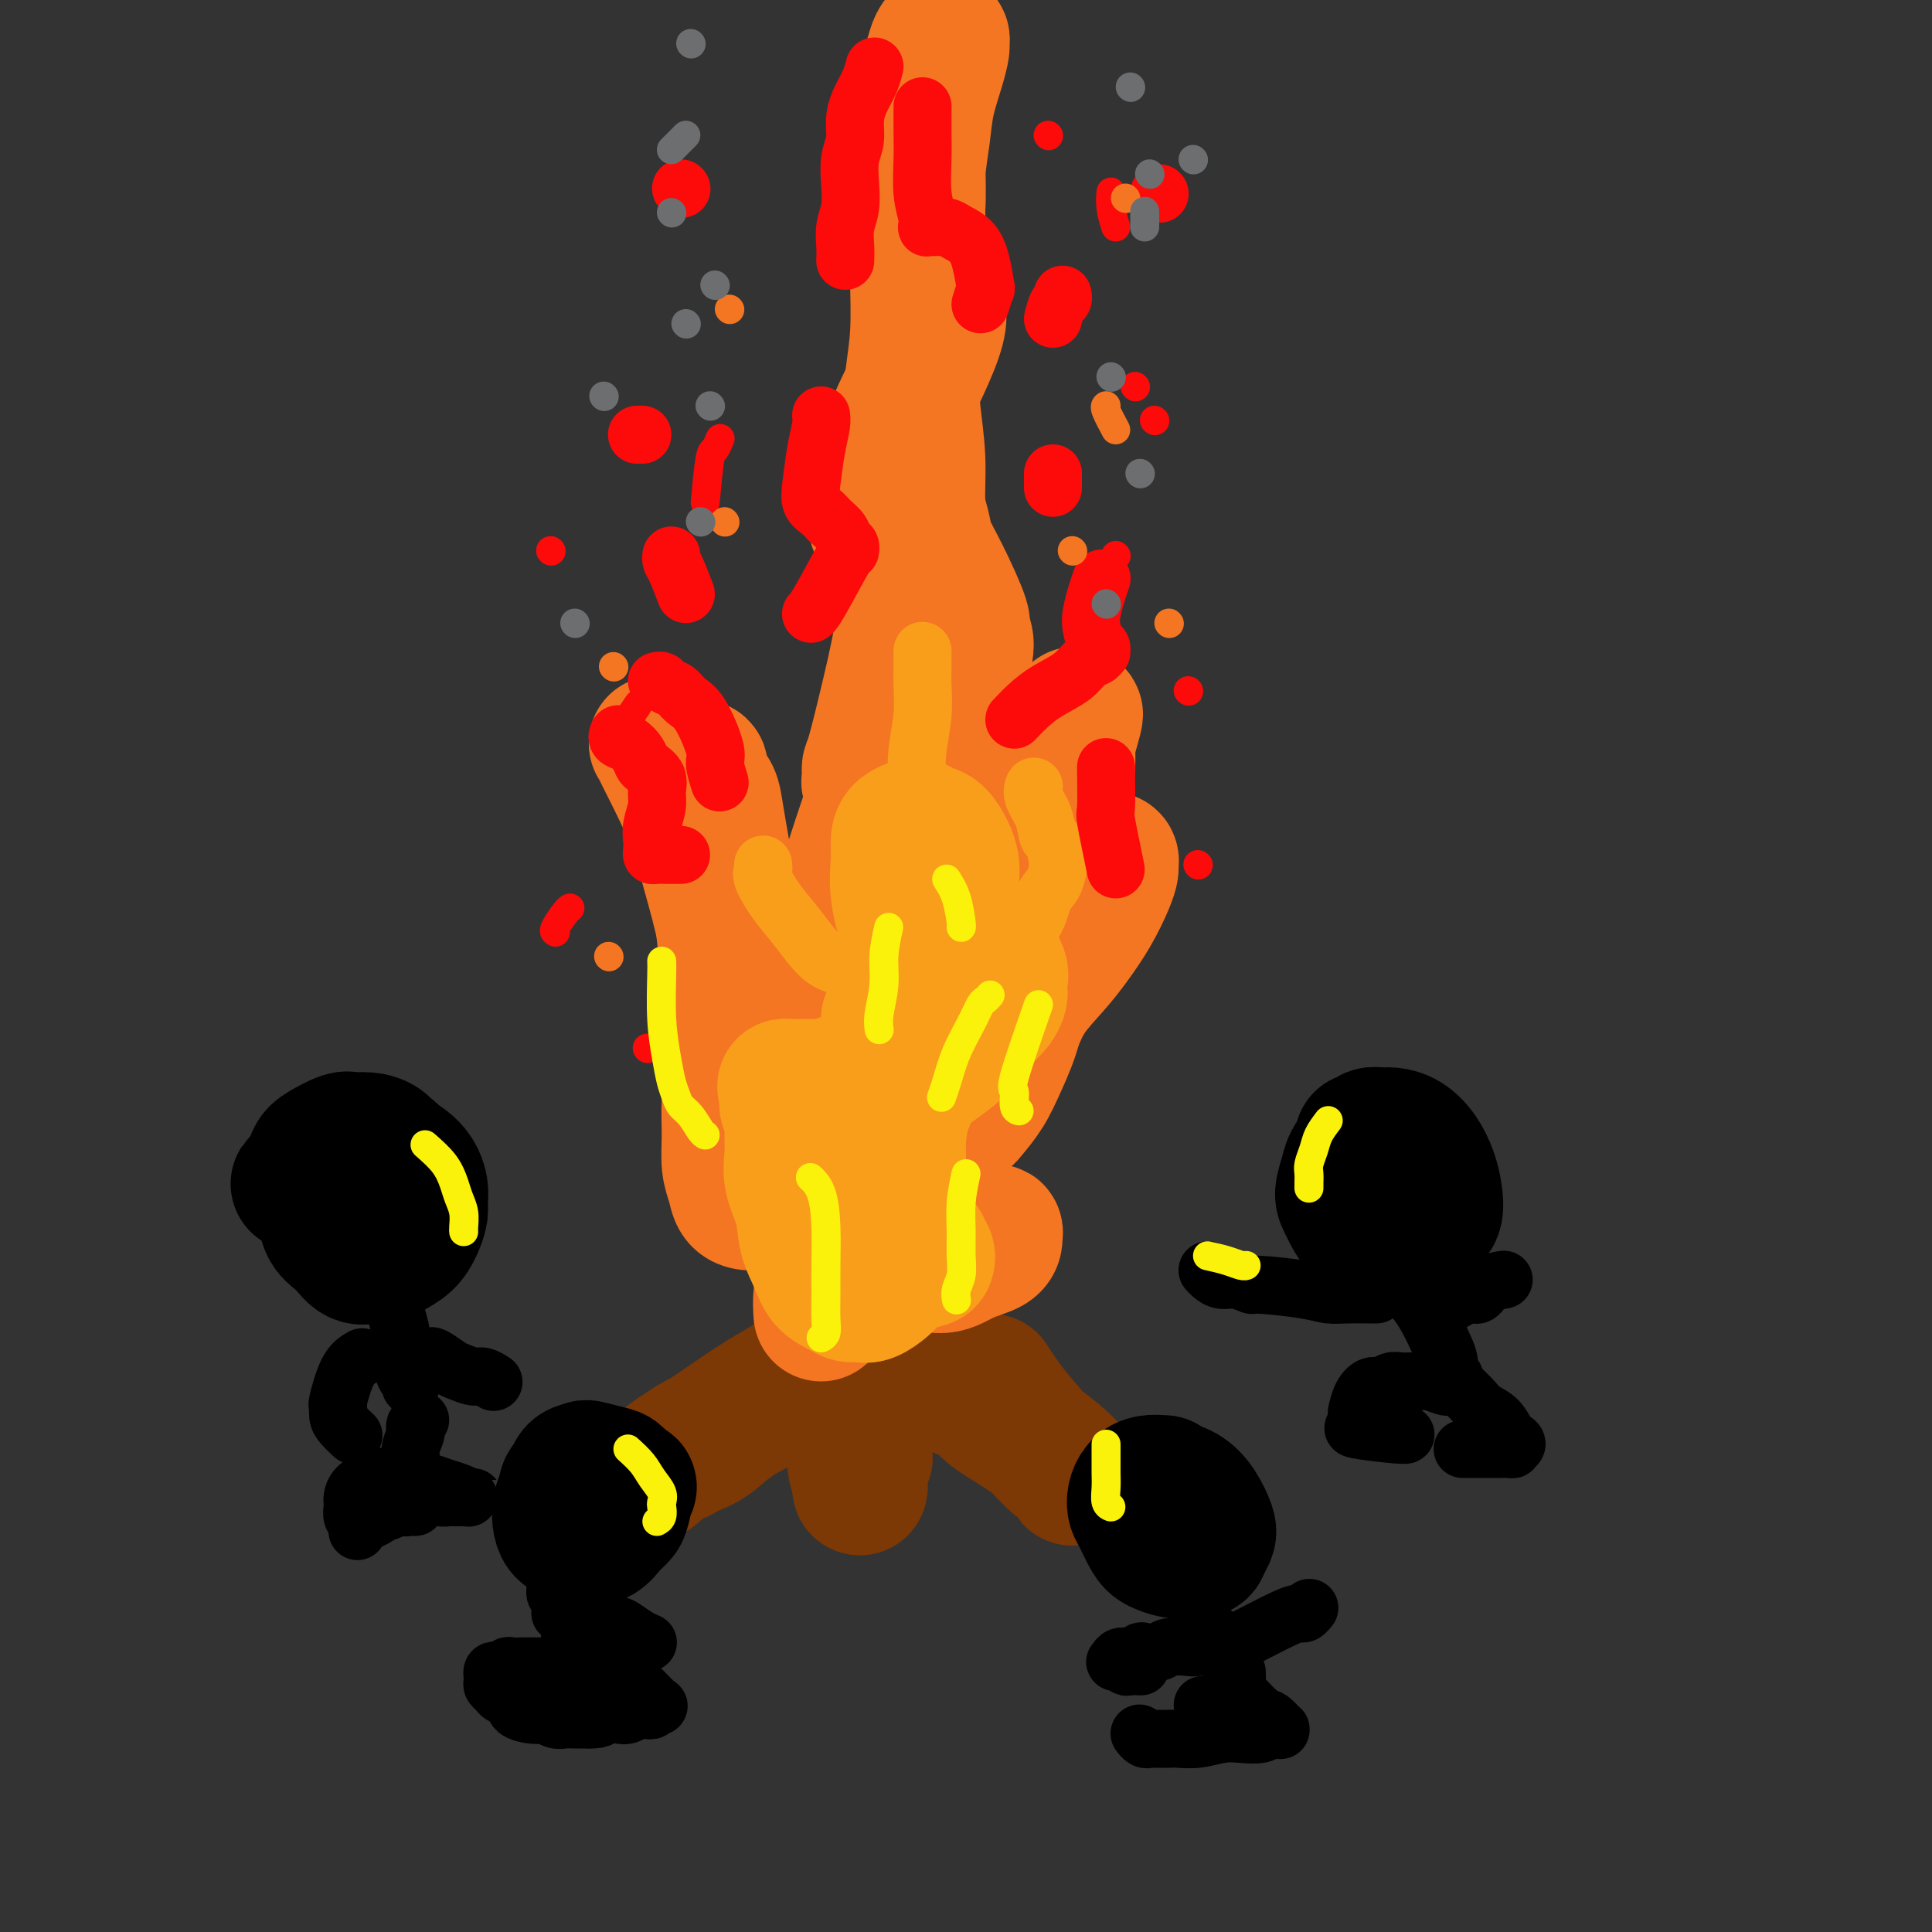 <svg viewBox='0 0 400 400' version='1.1' xmlns='http://www.w3.org/2000/svg' xmlns:xlink='http://www.w3.org/1999/xlink'><rect x="0" y="0" width="400" height="400" fill="#333333" stroke="none"/><g fill='none' stroke='rgb(124,56,5)' stroke-width='28' stroke-linecap='round' stroke-linejoin='round'><path d='M135,305c1.690,-1.445 3.379,-2.890 5,-4c1.621,-1.110 3.173,-1.883 5,-3c1.827,-1.117 3.929,-2.576 6,-4c2.071,-1.424 4.111,-2.814 6,-4c1.889,-1.186 3.626,-2.170 5,-3c1.374,-0.830 2.383,-1.507 3,-2c0.617,-0.493 0.840,-0.804 1,-1c0.160,-0.196 0.256,-0.278 0,0c-0.256,0.278 -0.862,0.914 -2,2c-1.138,1.086 -2.806,2.620 -5,4c-2.194,1.380 -4.914,2.606 -7,4c-2.086,1.394 -3.537,2.957 -5,4c-1.463,1.043 -2.936,1.566 -4,2c-1.064,0.434 -1.717,0.778 -2,1c-0.283,0.222 -0.195,0.322 0,0c0.195,-0.322 0.495,-1.066 2,-2c1.505,-0.934 4.213,-2.059 6,-3c1.787,-0.941 2.653,-1.697 3,-2c0.347,-0.303 0.173,-0.151 0,0'/><path d='M179,287c-0.002,0.489 -0.004,0.978 0,2c0.004,1.022 0.015,2.578 0,5c-0.015,2.422 -0.057,5.711 0,7c0.057,1.289 0.212,0.579 0,1c-0.212,0.421 -0.793,1.972 -1,3c-0.207,1.028 -0.041,1.532 0,2c0.041,0.468 -0.041,0.902 0,1c0.041,0.098 0.207,-0.138 0,-1c-0.207,-0.862 -0.788,-2.350 -1,-4c-0.212,-1.650 -0.057,-3.461 0,-5c0.057,-1.539 0.015,-2.805 0,-4c-0.015,-1.195 -0.004,-2.320 0,-3c0.004,-0.680 0.001,-0.914 0,-1c-0.001,-0.086 -0.000,-0.025 0,0c0.000,0.025 0.000,0.012 0,0'/><path d='M205,286c1.251,1.956 2.503,3.911 5,7c2.497,3.089 6.241,7.310 8,9c1.759,1.690 1.534,0.848 2,1c0.466,0.152 1.624,1.297 2,2c0.376,0.703 -0.031,0.965 0,1c0.031,0.035 0.501,-0.155 0,-1c-0.501,-0.845 -1.974,-2.345 -4,-4c-2.026,-1.655 -4.606,-3.465 -7,-5c-2.394,-1.535 -4.603,-2.793 -6,-4c-1.397,-1.207 -1.982,-2.362 -3,-3c-1.018,-0.638 -2.469,-0.759 -3,-1c-0.531,-0.241 -0.142,-0.601 0,-1c0.142,-0.399 0.038,-0.838 0,-1c-0.038,-0.162 -0.011,-0.046 0,0c0.011,0.046 0.005,0.023 0,0'/></g>
<g fill='none' stroke='rgb(244,118,35)' stroke-width='28' stroke-linecap='round' stroke-linejoin='round'><path d='M170,272c-0.088,-1.252 -0.177,-2.504 0,-4c0.177,-1.496 0.619,-3.237 1,-5c0.381,-1.763 0.701,-3.548 1,-5c0.299,-1.452 0.577,-2.572 1,-4c0.423,-1.428 0.992,-3.163 1,-4c0.008,-0.837 -0.543,-0.774 -1,-1c-0.457,-0.226 -0.818,-0.740 -2,-1c-1.182,-0.260 -3.185,-0.267 -5,0c-1.815,0.267 -3.442,0.809 -5,1c-1.558,0.191 -3.048,0.030 -4,0c-0.952,-0.030 -1.365,0.069 -2,0c-0.635,-0.069 -1.491,-0.308 -2,-1c-0.509,-0.692 -0.669,-1.839 -1,-3c-0.331,-1.161 -0.831,-2.336 -1,-4c-0.169,-1.664 -0.007,-3.817 0,-6c0.007,-2.183 -0.142,-4.394 0,-7c0.142,-2.606 0.575,-5.605 1,-8c0.425,-2.395 0.842,-4.186 1,-6c0.158,-1.814 0.058,-3.652 0,-5c-0.058,-1.348 -0.072,-2.205 0,-3c0.072,-0.795 0.231,-1.528 0,-2c-0.231,-0.472 -0.850,-0.682 -1,-1c-0.150,-0.318 0.170,-0.743 0,-1c-0.170,-0.257 -0.829,-0.347 -1,-1c-0.171,-0.653 0.146,-1.868 0,-3c-0.146,-1.132 -0.756,-2.181 -1,-4c-0.244,-1.819 -0.122,-4.410 0,-7'/><path d='M150,187c-0.418,-4.187 0.038,-5.156 0,-7c-0.038,-1.844 -0.569,-4.564 -1,-7c-0.431,-2.436 -0.760,-4.587 -1,-6c-0.240,-1.413 -0.389,-2.088 -1,-3c-0.611,-0.912 -1.683,-2.062 -2,-3c-0.317,-0.938 0.122,-1.663 0,-2c-0.122,-0.337 -0.804,-0.287 -2,-1c-1.196,-0.713 -2.907,-2.188 -4,-3c-1.093,-0.812 -1.567,-0.962 -2,-1c-0.433,-0.038 -0.825,0.037 -1,0c-0.175,-0.037 -0.133,-0.186 0,0c0.133,0.186 0.358,0.706 1,2c0.642,1.294 1.702,3.360 3,6c1.298,2.640 2.834,5.853 4,9c1.166,3.147 1.962,6.228 3,10c1.038,3.772 2.319,8.235 3,12c0.681,3.765 0.764,6.834 1,9c0.236,2.166 0.626,3.431 1,5c0.374,1.569 0.731,3.441 1,5c0.269,1.559 0.451,2.804 1,4c0.549,1.196 1.465,2.343 2,3c0.535,0.657 0.687,0.826 1,1c0.313,0.174 0.785,0.354 1,0c0.215,-0.354 0.171,-1.242 1,-3c0.829,-1.758 2.529,-4.387 4,-7c1.471,-2.613 2.712,-5.209 4,-8c1.288,-2.791 2.621,-5.775 4,-9c1.379,-3.225 2.803,-6.689 4,-10c1.197,-3.311 2.169,-6.468 3,-9c0.831,-2.532 1.523,-4.438 2,-6c0.477,-1.562 0.738,-2.781 1,-4'/><path d='M181,164c2.375,-6.275 1.312,-2.963 1,-2c-0.312,0.963 0.127,-0.423 0,-1c-0.127,-0.577 -0.819,-0.344 -1,0c-0.181,0.344 0.149,0.799 0,1c-0.149,0.201 -0.776,0.150 -1,0c-0.224,-0.150 -0.043,-0.397 0,-1c0.043,-0.603 -0.051,-1.561 0,-2c0.051,-0.439 0.249,-0.358 1,-3c0.751,-2.642 2.056,-8.008 3,-12c0.944,-3.992 1.528,-6.611 2,-9c0.472,-2.389 0.834,-4.550 1,-8c0.166,-3.450 0.137,-8.191 0,-10c-0.137,-1.809 -0.383,-0.685 -1,-1c-0.617,-0.315 -1.606,-2.067 -2,-3c-0.394,-0.933 -0.195,-1.047 0,-1c0.195,0.047 0.384,0.253 0,0c-0.384,-0.253 -1.343,-0.966 -2,-2c-0.657,-1.034 -1.014,-2.391 -1,-4c0.014,-1.609 0.399,-3.472 1,-6c0.601,-2.528 1.420,-5.723 2,-8c0.580,-2.277 0.923,-3.636 3,-8c2.077,-4.364 5.887,-11.733 7,-16c1.113,-4.267 -0.472,-5.433 -1,-7c-0.528,-1.567 -0.001,-3.536 0,-5c0.001,-1.464 -0.526,-2.423 -1,-3c-0.474,-0.577 -0.897,-0.771 -1,-1c-0.103,-0.229 0.113,-0.494 0,-1c-0.113,-0.506 -0.557,-1.253 -1,-2'/><path d='M190,49c-0.622,-3.850 -0.178,-3.975 0,-6c0.178,-2.025 0.089,-5.949 0,-9c-0.089,-3.051 -0.179,-5.230 0,-7c0.179,-1.770 0.626,-3.130 1,-5c0.374,-1.870 0.674,-4.249 1,-6c0.326,-1.751 0.676,-2.874 1,-4c0.324,-1.126 0.621,-2.254 1,-3c0.379,-0.746 0.841,-1.111 1,-1c0.159,0.111 0.015,0.697 0,1c-0.015,0.303 0.097,0.321 0,1c-0.097,0.679 -0.404,2.018 -1,4c-0.596,1.982 -1.480,4.607 -2,7c-0.520,2.393 -0.675,4.553 -1,7c-0.325,2.447 -0.818,5.179 -1,8c-0.182,2.821 -0.052,5.730 0,8c0.052,2.270 0.027,3.901 0,6c-0.027,2.099 -0.056,4.665 0,8c0.056,3.335 0.196,7.438 0,11c-0.196,3.562 -0.729,6.585 -1,9c-0.271,2.415 -0.281,4.224 0,7c0.281,2.776 0.853,6.519 1,10c0.147,3.481 -0.131,6.699 0,9c0.131,2.301 0.671,3.686 1,5c0.329,1.314 0.446,2.556 1,4c0.554,1.444 1.544,3.091 3,6c1.456,2.909 3.379,7.081 4,9c0.621,1.919 -0.060,1.587 0,2c0.060,0.413 0.862,1.573 1,3c0.138,1.427 -0.389,3.122 -1,6c-0.611,2.878 -1.305,6.939 -2,11'/><path d='M197,150c-0.398,3.946 0.109,5.312 0,8c-0.109,2.688 -0.832,6.699 -1,9c-0.168,2.301 0.219,2.890 1,4c0.781,1.110 1.954,2.739 3,4c1.046,1.261 1.963,2.154 3,3c1.037,0.846 2.194,1.647 3,2c0.806,0.353 1.260,0.259 2,1c0.740,0.741 1.764,2.316 2,3c0.236,0.684 -0.316,0.476 0,2c0.316,1.524 1.501,4.780 2,7c0.499,2.220 0.311,3.405 0,5c-0.311,1.595 -0.745,3.601 -1,6c-0.255,2.399 -0.330,5.193 -1,8c-0.670,2.807 -1.935,5.628 -3,8c-1.065,2.372 -1.932,4.296 -3,6c-1.068,1.704 -2.339,3.190 -3,4c-0.661,0.810 -0.711,0.945 -1,1c-0.289,0.055 -0.816,0.030 -1,0c-0.184,-0.030 -0.026,-0.065 0,0c0.026,0.065 -0.079,0.232 0,-1c0.079,-1.232 0.341,-3.861 1,-7c0.659,-3.139 1.713,-6.789 3,-10c1.287,-3.211 2.806,-5.985 4,-9c1.194,-3.015 2.064,-6.273 3,-10c0.936,-3.727 1.939,-7.924 3,-11c1.061,-3.076 2.179,-5.031 3,-7c0.821,-1.969 1.344,-3.950 2,-6c0.656,-2.050 1.446,-4.167 2,-6c0.554,-1.833 0.873,-3.381 1,-5c0.127,-1.619 0.064,-3.310 0,-5'/><path d='M221,154c3.240,-11.058 0.841,-4.204 0,-2c-0.841,2.204 -0.123,-0.243 0,-1c0.123,-0.757 -0.347,0.177 -1,1c-0.653,0.823 -1.487,1.536 -2,3c-0.513,1.464 -0.703,3.680 -1,6c-0.297,2.320 -0.701,4.744 -1,6c-0.299,1.256 -0.494,1.346 0,2c0.494,0.654 1.676,1.874 3,3c1.324,1.126 2.789,2.157 4,3c1.211,0.843 2.167,1.497 3,2c0.833,0.503 1.544,0.855 2,1c0.456,0.145 0.656,0.084 1,0c0.344,-0.084 0.830,-0.191 1,0c0.170,0.191 0.023,0.679 0,1c-0.023,0.321 0.078,0.475 0,1c-0.078,0.525 -0.335,1.423 -1,3c-0.665,1.577 -1.739,3.834 -3,6c-1.261,2.166 -2.710,4.240 -4,6c-1.290,1.760 -2.422,3.204 -4,5c-1.578,1.796 -3.603,3.942 -5,6c-1.397,2.058 -2.165,4.027 -3,6c-0.835,1.973 -1.737,3.950 -3,6c-1.263,2.050 -2.886,4.172 -4,6c-1.114,1.828 -1.719,3.362 -4,6c-2.281,2.638 -6.238,6.381 -8,9c-1.762,2.619 -1.328,4.114 -1,5c0.328,0.886 0.550,1.162 1,2c0.450,0.838 1.129,2.240 2,3c0.871,0.760 1.936,0.880 3,1'/><path d='M196,250c1.393,1.277 1.876,1.469 3,2c1.124,0.531 2.890,1.402 4,2c1.110,0.598 1.564,0.922 2,1c0.436,0.078 0.853,-0.090 1,0c0.147,0.090 0.025,0.437 0,1c-0.025,0.563 0.046,1.342 -1,2c-1.046,0.658 -3.209,1.195 -5,2c-1.791,0.805 -3.211,1.880 -5,2c-1.789,0.120 -3.948,-0.714 -5,-1c-1.052,-0.286 -0.998,-0.025 -3,-1c-2.002,-0.975 -6.060,-3.185 -8,-5c-1.940,-1.815 -1.762,-3.233 -2,-5c-0.238,-1.767 -0.894,-3.882 -1,-7c-0.106,-3.118 0.336,-7.239 1,-11c0.664,-3.761 1.549,-7.163 3,-11c1.451,-3.837 3.468,-8.110 5,-11c1.532,-2.890 2.581,-4.397 3,-5c0.419,-0.603 0.210,-0.301 0,0'/><path d='M187,184c0.423,0.470 0.845,0.940 1,9c0.155,8.060 0.042,23.708 0,30c-0.042,6.292 -0.012,3.226 0,2c0.012,-1.226 0.006,-0.613 0,0'/></g>
<g fill='none' stroke='rgb(249,158,27)' stroke-width='28' stroke-linecap='round' stroke-linejoin='round'><path d='M184,261c-1.063,0.750 -2.126,1.500 -3,0c-0.874,-1.500 -1.557,-5.249 -2,-7c-0.443,-1.751 -0.644,-1.505 -1,-3c-0.356,-1.495 -0.866,-4.731 -1,-7c-0.134,-2.269 0.109,-3.572 0,-5c-0.109,-1.428 -0.569,-2.982 -1,-4c-0.431,-1.018 -0.832,-1.499 -1,-2c-0.168,-0.501 -0.101,-1.020 0,-1c0.101,0.020 0.237,0.581 0,1c-0.237,0.419 -0.847,0.698 -1,1c-0.153,0.302 0.150,0.627 0,1c-0.150,0.373 -0.753,0.792 -1,1c-0.247,0.208 -0.137,0.203 0,0c0.137,-0.203 0.302,-0.605 1,-2c0.698,-1.395 1.928,-3.784 3,-6c1.072,-2.216 1.986,-4.257 3,-6c1.014,-1.743 2.129,-3.186 3,-5c0.871,-1.814 1.499,-3.999 2,-5c0.501,-1.001 0.877,-0.818 1,-1c0.123,-0.182 -0.006,-0.728 0,-1c0.006,-0.272 0.146,-0.269 0,0c-0.146,0.269 -0.578,0.803 -1,1c-0.422,0.197 -0.835,0.056 -1,0c-0.165,-0.056 -0.083,-0.028 0,0'/><path d='M184,211c1.691,-4.045 0.919,-2.159 1,-2c0.081,0.159 1.016,-1.410 2,-3c0.984,-1.590 2.015,-3.202 3,-5c0.985,-1.798 1.922,-3.783 3,-6c1.078,-2.217 2.297,-4.668 3,-7c0.703,-2.332 0.890,-4.547 1,-6c0.110,-1.453 0.142,-2.144 0,-3c-0.142,-0.856 -0.457,-1.876 -1,-3c-0.543,-1.124 -1.315,-2.351 -2,-3c-0.685,-0.649 -1.284,-0.719 -2,-1c-0.716,-0.281 -1.550,-0.773 -2,-1c-0.450,-0.227 -0.515,-0.189 -1,0c-0.485,0.189 -1.391,0.531 -2,1c-0.609,0.469 -0.921,1.067 -1,2c-0.079,0.933 0.073,2.201 0,4c-0.073,1.799 -0.373,4.129 0,7c0.373,2.871 1.418,6.283 2,8c0.582,1.717 0.699,1.738 1,4c0.301,2.262 0.784,6.765 1,10c0.216,3.235 0.163,5.201 0,8c-0.163,2.799 -0.438,6.429 -1,9c-0.562,2.571 -1.411,4.081 -2,6c-0.589,1.919 -0.916,4.246 -1,6c-0.084,1.754 0.076,2.936 0,5c-0.076,2.064 -0.388,5.011 0,7c0.388,1.989 1.477,3.019 2,4c0.523,0.981 0.480,1.912 1,3c0.520,1.088 1.601,2.331 2,3c0.399,0.669 0.114,0.762 0,1c-0.114,0.238 -0.057,0.619 0,1'/><path d='M191,260c1.023,1.805 1.082,0.317 1,0c-0.082,-0.317 -0.305,0.535 -1,1c-0.695,0.465 -1.863,0.541 -3,1c-1.137,0.459 -2.244,1.301 -3,2c-0.756,0.699 -1.160,1.257 -2,2c-0.840,0.743 -2.116,1.673 -3,2c-0.884,0.327 -1.377,0.052 -2,0c-0.623,-0.052 -1.375,0.119 -2,0c-0.625,-0.119 -1.122,-0.529 -2,-1c-0.878,-0.471 -2.138,-1.002 -3,-2c-0.862,-0.998 -1.327,-2.461 -2,-4c-0.673,-1.539 -1.554,-3.152 -2,-5c-0.446,-1.848 -0.458,-3.931 -1,-6c-0.542,-2.069 -1.613,-4.126 -2,-6c-0.387,-1.874 -0.090,-3.567 0,-5c0.090,-1.433 -0.029,-2.607 0,-4c0.029,-1.393 0.205,-3.004 0,-4c-0.205,-0.996 -0.792,-1.377 -1,-2c-0.208,-0.623 -0.037,-1.488 0,-2c0.037,-0.512 -0.060,-0.672 0,-1c0.060,-0.328 0.277,-0.824 0,-1c-0.277,-0.176 -1.048,-0.033 0,0c1.048,0.033 3.916,-0.044 6,0c2.084,0.044 3.384,0.208 4,0c0.616,-0.208 0.546,-0.788 1,-1c0.454,-0.212 1.431,-0.057 2,0c0.569,0.057 0.730,0.015 1,0c0.270,-0.015 0.649,-0.004 1,0c0.351,0.004 0.676,0.002 1,0'/><path d='M179,224c2.715,-0.525 1.503,-0.336 1,0c-0.503,0.336 -0.298,0.819 0,1c0.298,0.181 0.688,0.060 1,0c0.312,-0.060 0.547,-0.060 1,0c0.453,0.060 1.125,0.179 2,0c0.875,-0.179 1.953,-0.655 3,-1c1.047,-0.345 2.062,-0.557 3,-1c0.938,-0.443 1.798,-1.116 3,-2c1.202,-0.884 2.745,-1.980 4,-3c1.255,-1.020 2.221,-1.965 3,-3c0.779,-1.035 1.372,-2.161 2,-3c0.628,-0.839 1.293,-1.391 2,-2c0.707,-0.609 1.457,-1.276 2,-2c0.543,-0.724 0.879,-1.505 1,-2c0.121,-0.495 0.026,-0.703 0,-1c-0.026,-0.297 0.018,-0.682 0,-1c-0.018,-0.318 -0.096,-0.569 0,-1c0.096,-0.431 0.366,-1.043 0,-2c-0.366,-0.957 -1.368,-2.258 -2,-3c-0.632,-0.742 -0.895,-0.926 -1,-1c-0.105,-0.074 -0.053,-0.037 0,0'/></g>
<g fill='none' stroke='rgb(249,158,27)' stroke-width='12' stroke-linecap='round' stroke-linejoin='round'><path d='M193,187c-0.456,-0.046 -0.913,-0.092 0,-2c0.913,-1.908 3.194,-5.678 4,-8c0.806,-2.322 0.136,-3.196 0,-4c-0.136,-0.804 0.261,-1.539 0,-2c-0.261,-0.461 -1.179,-0.649 -2,-1c-0.821,-0.351 -1.544,-0.865 -2,-1c-0.456,-0.135 -0.645,0.108 -1,0c-0.355,-0.108 -0.876,-0.568 -1,-1c-0.124,-0.432 0.149,-0.835 0,-2c-0.149,-1.165 -0.719,-3.091 -1,-5c-0.281,-1.909 -0.271,-3.801 0,-6c0.271,-2.199 0.805,-4.705 1,-7c0.195,-2.295 0.052,-4.380 0,-6c-0.052,-1.620 -0.014,-2.774 0,-4c0.014,-1.226 0.004,-2.522 0,-3c-0.004,-0.478 -0.001,-0.136 0,0c0.001,0.136 0.001,0.068 0,0'/><path d='M208,197c2.362,-2.038 4.725,-4.077 6,-6c1.275,-1.923 1.463,-3.732 2,-5c0.537,-1.268 1.423,-1.997 2,-3c0.577,-1.003 0.847,-2.280 1,-3c0.153,-0.720 0.191,-0.882 0,-2c-0.191,-1.118 -0.612,-3.193 -1,-4c-0.388,-0.807 -0.745,-0.346 -1,-1c-0.255,-0.654 -0.409,-2.423 -1,-4c-0.591,-1.577 -1.621,-2.963 -2,-4c-0.379,-1.037 -0.108,-1.725 0,-2c0.108,-0.275 0.054,-0.138 0,0'/><path d='M176,201c-0.518,-0.347 -1.036,-0.695 -2,-1c-0.964,-0.305 -2.374,-0.568 -4,-2c-1.626,-1.432 -3.469,-4.034 -5,-6c-1.531,-1.966 -2.750,-3.298 -4,-5c-1.250,-1.702 -2.531,-3.776 -3,-5c-0.469,-1.224 -0.126,-1.599 0,-2c0.126,-0.401 0.036,-0.829 0,-1c-0.036,-0.171 -0.018,-0.086 0,0'/></g>
<g fill='none' stroke='rgb(253,10,10)' stroke-width='12' stroke-linecap='round' stroke-linejoin='round'><path d='M141,177c-0.326,0.000 -0.651,0.001 -1,0c-0.349,-0.001 -0.720,-0.003 -1,0c-0.280,0.003 -0.467,0.009 -1,0c-0.533,-0.009 -1.412,-0.035 -2,0c-0.588,0.035 -0.886,0.130 -1,0c-0.114,-0.130 -0.045,-0.485 0,-1c0.045,-0.515 0.066,-1.191 0,-2c-0.066,-0.809 -0.221,-1.751 0,-3c0.221,-1.249 0.816,-2.806 1,-4c0.184,-1.194 -0.044,-2.024 0,-3c0.044,-0.976 0.360,-2.096 0,-3c-0.360,-0.904 -1.396,-1.590 -2,-2c-0.604,-0.410 -0.775,-0.544 -1,-1c-0.225,-0.456 -0.505,-1.233 -1,-2c-0.495,-0.767 -1.205,-1.525 -2,-2c-0.795,-0.475 -1.676,-0.666 -2,-1c-0.324,-0.334 -0.093,-0.810 0,-1c0.093,-0.190 0.046,-0.095 0,0'/><path d='M149,162c-0.493,-1.543 -0.985,-3.086 -1,-4c-0.015,-0.914 0.448,-1.200 0,-3c-0.448,-1.800 -1.808,-5.113 -3,-7c-1.192,-1.887 -2.218,-2.348 -3,-3c-0.782,-0.652 -1.320,-1.495 -2,-2c-0.680,-0.505 -1.502,-0.671 -2,-1c-0.498,-0.329 -0.673,-0.819 -1,-1c-0.327,-0.181 -0.808,-0.052 -1,0c-0.192,0.052 -0.096,0.026 0,0'/><path d='M168,127c-0.082,0.073 -0.165,0.146 0,0c0.165,-0.146 0.577,-0.511 2,-3c1.423,-2.489 3.857,-7.104 5,-9c1.143,-1.896 0.994,-1.074 1,-1c0.006,0.074 0.168,-0.599 0,-1c-0.168,-0.401 -0.665,-0.529 -1,-1c-0.335,-0.471 -0.507,-1.284 -1,-2c-0.493,-0.716 -1.306,-1.334 -2,-2c-0.694,-0.666 -1.268,-1.379 -2,-2c-0.732,-0.621 -1.622,-1.151 -2,-2c-0.378,-0.849 -0.245,-2.018 0,-4c0.245,-1.982 0.602,-4.779 1,-7c0.398,-2.221 0.838,-3.867 1,-5c0.162,-1.133 0.046,-1.752 0,-2c-0.046,-0.248 -0.023,-0.124 0,0'/><path d='M175,54c0.030,-0.905 0.059,-1.809 0,-3c-0.059,-1.191 -0.208,-2.667 0,-4c0.208,-1.333 0.773,-2.523 1,-4c0.227,-1.477 0.115,-3.241 0,-5c-0.115,-1.759 -0.235,-3.513 0,-5c0.235,-1.487 0.823,-2.707 1,-4c0.177,-1.293 -0.058,-2.658 0,-4c0.058,-1.342 0.408,-2.661 1,-4c0.592,-1.339 1.427,-2.699 2,-4c0.573,-1.301 0.885,-2.543 1,-3c0.115,-0.457 0.033,-0.131 0,0c-0.033,0.131 -0.016,0.065 0,0'/><path d='M203,63c0.403,-1.278 0.806,-2.555 1,-3c0.194,-0.445 0.180,-0.056 0,-1c-0.180,-0.944 -0.524,-3.220 -1,-5c-0.476,-1.780 -1.083,-3.065 -2,-4c-0.917,-0.935 -2.144,-1.519 -3,-2c-0.856,-0.481 -1.340,-0.860 -2,-1c-0.660,-0.140 -1.496,-0.042 -2,0c-0.504,0.042 -0.675,0.026 -1,0c-0.325,-0.026 -0.805,-0.063 -1,0c-0.195,0.063 -0.105,0.226 0,0c0.105,-0.226 0.224,-0.841 0,-2c-0.224,-1.159 -0.792,-2.860 -1,-5c-0.208,-2.140 -0.056,-4.717 0,-7c0.056,-2.283 0.015,-4.272 0,-6c-0.015,-1.728 -0.004,-3.196 0,-4c0.004,-0.804 0.001,-0.944 0,-1c-0.001,-0.056 -0.001,-0.028 0,0'/><path d='M210,149c0.946,-0.996 1.892,-1.993 3,-3c1.108,-1.007 2.378,-2.025 4,-3c1.622,-0.975 3.597,-1.906 5,-3c1.403,-1.094 2.233,-2.349 3,-3c0.767,-0.651 1.471,-0.698 2,-1c0.529,-0.302 0.884,-0.861 1,-1c0.116,-0.139 -0.008,0.140 0,0c0.008,-0.140 0.149,-0.701 0,-1c-0.149,-0.299 -0.586,-0.336 -1,-1c-0.414,-0.664 -0.804,-1.954 -1,-3c-0.196,-1.046 -0.197,-1.847 0,-3c0.197,-1.153 0.591,-2.656 1,-4c0.409,-1.344 0.831,-2.527 1,-3c0.169,-0.473 0.084,-0.237 0,0'/><path d='M231,180c-0.845,-4.091 -1.691,-8.182 -2,-10c-0.309,-1.818 -0.083,-1.364 0,-3c0.083,-1.636 0.022,-5.364 0,-7c-0.022,-1.636 -0.006,-1.182 0,-1c0.006,0.182 0.003,0.091 0,0'/><path d='M142,123c-0.732,-1.917 -1.464,-3.833 -2,-5c-0.536,-1.167 -0.875,-1.583 -1,-2c-0.125,-0.417 -0.036,-0.833 0,-1c0.036,-0.167 0.018,-0.083 0,0'/><path d='M132,90c-0.111,0.000 -0.222,0.000 0,0c0.222,0.000 0.778,0.000 1,0c0.222,0.000 0.111,0.000 0,0'/><path d='M141,39c0.000,0.000 0.100,0.100 0.1,0.1'/><path d='M218,101c0.000,-0.733 0.000,-1.467 0,-2c0.000,-0.533 0.000,-0.867 0,-1c0.000,-0.133 0.000,-0.067 0,0'/><path d='M218,66c0.310,-1.185 0.619,-2.369 1,-3c0.381,-0.631 0.833,-0.708 1,-1c0.167,-0.292 0.048,-0.798 0,-1c-0.048,-0.202 -0.024,-0.101 0,0'/><path d='M240,40c0.000,0.000 0.100,0.100 0.1,0.1'/></g>
<g fill='none' stroke='rgb(253,10,10)' stroke-width='6' stroke-linecap='round' stroke-linejoin='round'><path d='M134,217c0.000,0.000 0.100,0.100 0.1,0.1'/><path d='M115,193c-0.196,-0.113 -0.393,-0.226 0,-1c0.393,-0.774 1.375,-2.208 2,-3c0.625,-0.792 0.893,-0.940 1,-1c0.107,-0.060 0.054,-0.030 0,0'/><path d='M130,149c0.844,-1.267 1.689,-2.533 2,-3c0.311,-0.467 0.089,-0.133 0,0c-0.089,0.133 -0.044,0.067 0,0'/><path d='M114,114c0.000,0.000 0.100,0.100 0.1,0.1'/><path d='M248,179c0.000,0.000 0.100,0.100 0.1,0.1'/><path d='M246,143c0.000,0.000 0.100,0.100 0.1,0.1'/><path d='M231,115c0.000,0.000 0.100,0.100 0.1,0.1'/><path d='M239,87c0.000,0.000 0.100,0.100 0.1,0.1'/><path d='M235,80c0.000,0.000 0.100,0.100 0.1,0.1'/><path d='M231,47c-0.422,-1.356 -0.844,-2.711 -1,-4c-0.156,-1.289 -0.044,-2.511 0,-3c0.044,-0.489 0.022,-0.244 0,0'/><path d='M217,28c0.000,0.000 0.100,0.100 0.1,0.1'/><path d='M146,104c0.340,-3.638 0.679,-7.276 1,-9c0.321,-1.724 0.622,-1.534 1,-2c0.378,-0.466 0.833,-1.587 1,-2c0.167,-0.413 0.048,-0.118 0,0c-0.048,0.118 -0.024,0.059 0,0'/></g>
<g fill='none' stroke='rgb(244,118,35)' stroke-width='6' stroke-linecap='round' stroke-linejoin='round'><path d='M126,198c0.000,0.000 0.100,0.100 0.1,0.1'/><path d='M127,138c0.000,0.000 0.100,0.100 0.1,0.1'/><path d='M150,108c0.000,0.000 0.100,0.100 0.1,0.1'/><path d='M151,64c0.000,0.000 0.100,0.100 0.1,0.1'/><path d='M222,114c0.000,0.000 0.100,0.100 0.1,0.1'/><path d='M231,89c-0.844,-1.578 -1.689,-3.156 -2,-4c-0.311,-0.844 -0.089,-0.956 0,-1c0.089,-0.044 0.044,-0.022 0,0'/><path d='M233,41c0.000,0.000 0.100,0.100 0.1,0.1'/><path d='M242,129c0.000,0.000 0.100,0.100 0.1,0.1'/></g>
<g fill='none' stroke='rgb(109,110,112)' stroke-width='6' stroke-linecap='round' stroke-linejoin='round'><path d='M145,108c0.000,0.000 0.100,0.100 0.1,0.1'/><path d='M147,84c0.000,0.000 0.100,0.100 0.1,0.1'/><path d='M125,82c0.000,0.000 0.100,0.100 0.1,0.1'/><path d='M148,59c0.000,0.000 0.100,0.100 0.1,0.1'/><path d='M139,31c0.733,-0.733 1.467,-1.467 2,-2c0.533,-0.533 0.867,-0.867 1,-1c0.133,-0.133 0.067,-0.067 0,0'/><path d='M143,9c0.000,0.000 0.100,0.100 0.1,0.1'/><path d='M230,78c0.000,0.000 0.100,0.100 0.1,0.1'/><path d='M237,47c0.000,-1.250 0.000,-2.500 0,-3c0.000,-0.500 0.000,-0.250 0,0'/><path d='M234,18c0.000,0.000 0.100,0.100 0.1,0.1'/><path d='M247,33c0.000,0.000 0.100,0.100 0.1,0.1'/><path d='M236,98c0.000,0.000 0.100,0.100 0.1,0.1'/><path d='M229,125c0.000,0.000 0.100,0.100 0.1,0.1'/><path d='M238,36c0.000,0.000 0.100,0.100 0.1,0.1'/><path d='M119,129c0.000,0.000 0.100,0.100 0.1,0.1'/><path d='M142,67c0.000,0.000 0.100,0.100 0.1,0.1'/><path d='M139,44c0.000,0.000 0.100,0.100 0.1,0.1'/></g>
<g fill='none' stroke='rgb(0,0,0)' stroke-width='28' stroke-linecap='round' stroke-linejoin='round'><path d='M83,241c-1.047,-1.271 -2.094,-2.542 -3,-3c-0.906,-0.458 -1.672,-0.104 -3,0c-1.328,0.104 -3.218,-0.042 -4,0c-0.782,0.042 -0.457,0.273 -1,1c-0.543,0.727 -1.954,1.951 -3,3c-1.046,1.049 -1.725,1.925 -2,3c-0.275,1.075 -0.145,2.351 0,4c0.145,1.649 0.304,3.672 1,5c0.696,1.328 1.929,1.961 3,3c1.071,1.039 1.981,2.483 3,3c1.019,0.517 2.146,0.105 3,0c0.854,-0.105 1.434,0.095 2,0c0.566,-0.095 1.118,-0.486 2,-1c0.882,-0.514 2.094,-1.151 3,-2c0.906,-0.849 1.507,-1.911 2,-3c0.493,-1.089 0.879,-2.207 1,-3c0.121,-0.793 -0.022,-1.263 0,-2c0.022,-0.737 0.207,-1.743 0,-3c-0.207,-1.257 -0.808,-2.767 -2,-4c-1.192,-1.233 -2.975,-2.188 -4,-3c-1.025,-0.812 -1.293,-1.479 -2,-2c-0.707,-0.521 -1.853,-0.895 -3,-1c-1.147,-0.105 -2.296,0.059 -3,0c-0.704,-0.059 -0.962,-0.342 -2,0c-1.038,0.342 -2.856,1.308 -4,2c-1.144,0.692 -1.616,1.109 -2,2c-0.384,0.891 -0.681,2.254 -1,3c-0.319,0.746 -0.659,0.873 -1,1'/><path d='M63,244c-1.778,1.467 -1.222,1.133 -1,1c0.222,-0.133 0.111,-0.067 0,0'/><path d='M287,236c0.092,-0.247 0.184,-0.494 -1,0c-1.184,0.494 -3.644,1.730 -5,3c-1.356,1.270 -1.609,2.575 -2,4c-0.391,1.425 -0.919,2.971 -1,4c-0.081,1.029 0.286,1.542 1,3c0.714,1.458 1.777,3.863 4,5c2.223,1.137 5.608,1.008 7,1c1.392,-0.008 0.790,0.105 1,0c0.210,-0.105 1.231,-0.428 2,-1c0.769,-0.572 1.287,-1.391 2,-2c0.713,-0.609 1.622,-1.007 2,-2c0.378,-0.993 0.225,-2.582 0,-4c-0.225,-1.418 -0.521,-2.667 -1,-4c-0.479,-1.333 -1.140,-2.750 -2,-4c-0.860,-1.250 -1.918,-2.331 -3,-3c-1.082,-0.669 -2.189,-0.925 -3,-1c-0.811,-0.075 -1.328,0.032 -2,0c-0.672,-0.032 -1.500,-0.205 -2,0c-0.500,0.205 -0.673,0.786 -1,1c-0.327,0.214 -0.808,0.061 -1,0c-0.192,-0.061 -0.096,-0.031 0,0'/><path d='M123,305c0.008,-0.185 0.016,-0.369 -1,0c-1.016,0.369 -3.055,1.293 -4,2c-0.945,0.707 -0.797,1.197 -1,2c-0.203,0.803 -0.759,1.917 -1,3c-0.241,1.083 -0.169,2.133 0,3c0.169,0.867 0.433,1.551 1,2c0.567,0.449 1.436,0.665 2,1c0.564,0.335 0.823,0.791 1,1c0.177,0.209 0.271,0.172 1,0c0.729,-0.172 2.094,-0.478 3,-1c0.906,-0.522 1.355,-1.259 2,-2c0.645,-0.741 1.487,-1.488 2,-2c0.513,-0.512 0.698,-0.791 1,-2c0.302,-1.209 0.721,-3.347 1,-4c0.279,-0.653 0.416,0.178 0,0c-0.416,-0.178 -1.387,-1.367 -2,-2c-0.613,-0.633 -0.868,-0.711 -2,-1c-1.132,-0.289 -3.141,-0.790 -4,-1c-0.859,-0.210 -0.570,-0.131 -1,0c-0.430,0.131 -1.580,0.314 -2,1c-0.420,0.686 -0.109,1.876 0,3c0.109,1.124 0.015,2.182 0,3c-0.015,0.818 0.048,1.396 0,2c-0.048,0.604 -0.209,1.234 0,2c0.209,0.766 0.787,1.668 1,2c0.213,0.332 0.061,0.095 0,0c-0.061,-0.095 -0.030,-0.047 0,0'/><path d='M241,307c-1.071,-0.067 -2.141,-0.133 -3,0c-0.859,0.133 -1.506,0.466 -2,1c-0.494,0.534 -0.835,1.270 -1,2c-0.165,0.730 -0.153,1.453 0,2c0.153,0.547 0.448,0.917 1,2c0.552,1.083 1.360,2.879 2,4c0.640,1.121 1.113,1.566 2,2c0.887,0.434 2.189,0.856 3,1c0.811,0.144 1.133,0.010 2,0c0.867,-0.010 2.280,0.104 3,0c0.720,-0.104 0.749,-0.427 1,-1c0.251,-0.573 0.726,-1.397 1,-2c0.274,-0.603 0.347,-0.984 0,-2c-0.347,-1.016 -1.115,-2.665 -2,-4c-0.885,-1.335 -1.887,-2.354 -3,-3c-1.113,-0.646 -2.337,-0.919 -3,-1c-0.663,-0.081 -0.765,0.030 -1,0c-0.235,-0.030 -0.602,-0.200 -1,0c-0.398,0.200 -0.828,0.772 -1,1c-0.172,0.228 -0.086,0.114 0,0'/></g>
<g fill='none' stroke='rgb(0,0,0)' stroke-width='12' stroke-linecap='round' stroke-linejoin='round'><path d='M120,327c-0.121,-0.128 -0.243,-0.255 0,1c0.243,1.255 0.850,3.894 1,5c0.150,1.106 -0.155,0.679 0,1c0.155,0.321 0.772,1.390 1,2c0.228,0.610 0.068,0.760 0,1c-0.068,0.240 -0.045,0.571 0,1c0.045,0.429 0.111,0.956 0,1c-0.111,0.044 -0.398,-0.393 -1,-1c-0.602,-0.607 -1.520,-1.382 -2,-2c-0.480,-0.618 -0.521,-1.080 -1,-2c-0.479,-0.920 -1.396,-2.298 -2,-3c-0.604,-0.702 -0.893,-0.727 -1,-1c-0.107,-0.273 -0.030,-0.792 0,-1c0.030,-0.208 0.015,-0.104 0,0'/><path d='M118,336c-0.008,0.022 -0.016,0.045 0,1c0.016,0.955 0.056,2.844 0,4c-0.056,1.156 -0.207,1.581 0,2c0.207,0.419 0.774,0.834 1,1c0.226,0.166 0.113,0.083 0,0'/><path d='M116,334c0.010,-0.210 0.021,-0.421 2,0c1.979,0.421 5.928,1.472 8,2c2.072,0.528 2.267,0.533 3,1c0.733,0.467 2.005,1.395 3,2c0.995,0.605 1.713,0.887 2,1c0.287,0.113 0.144,0.056 0,0'/><path d='M116,345c-0.275,0.000 -0.550,0.000 -1,0c-0.450,-0.000 -1.076,-0.001 -2,0c-0.924,0.001 -2.145,0.004 -3,0c-0.855,-0.004 -1.342,-0.015 -2,0c-0.658,0.015 -1.487,0.055 -2,0c-0.513,-0.055 -0.712,-0.207 -1,0c-0.288,0.207 -0.666,0.773 -1,1c-0.334,0.227 -0.625,0.116 -1,0c-0.375,-0.116 -0.833,-0.238 -1,0c-0.167,0.238 -0.041,0.837 0,1c0.041,0.163 -0.001,-0.111 0,0c0.001,0.111 0.046,0.606 0,1c-0.046,0.394 -0.183,0.686 0,1c0.183,0.314 0.685,0.648 1,1c0.315,0.352 0.441,0.722 1,1c0.559,0.278 1.549,0.466 2,1c0.451,0.534 0.361,1.415 1,2c0.639,0.585 2.006,0.875 3,1c0.994,0.125 1.617,0.086 2,0c0.383,-0.086 0.528,-0.219 1,0c0.472,0.219 1.271,0.791 2,1c0.729,0.209 1.389,0.056 2,0c0.611,-0.056 1.175,-0.016 2,0c0.825,0.016 1.913,0.008 3,0'/><path d='M122,356c2.843,0.087 2.449,-0.694 3,-1c0.551,-0.306 2.045,-0.135 3,0c0.955,0.135 1.369,0.233 2,0c0.631,-0.233 1.478,-0.799 2,-1c0.522,-0.201 0.717,-0.037 1,0c0.283,0.037 0.653,-0.054 1,0c0.347,0.054 0.670,0.252 1,0c0.330,-0.252 0.667,-0.955 1,-1c0.333,-0.045 0.662,0.566 0,0c-0.662,-0.566 -2.313,-2.309 -3,-3c-0.687,-0.691 -0.408,-0.329 -2,-1c-1.592,-0.671 -5.054,-2.376 -7,-3c-1.946,-0.624 -2.377,-0.167 -3,0c-0.623,0.167 -1.437,0.045 -2,0c-0.563,-0.045 -0.875,-0.013 -1,0c-0.125,0.013 -0.062,0.006 0,0'/><path d='M248,330c-0.152,0.350 -0.305,0.699 0,2c0.305,1.301 1.066,3.553 2,5c0.934,1.447 2.040,2.090 3,3c0.960,0.910 1.775,2.087 2,3c0.225,0.913 -0.140,1.562 0,2c0.140,0.438 0.786,0.664 1,1c0.214,0.336 -0.004,0.781 0,1c0.004,0.219 0.229,0.212 0,0c-0.229,-0.212 -0.912,-0.627 -1,-1c-0.088,-0.373 0.417,-0.702 0,-2c-0.417,-1.298 -1.758,-3.563 -3,-5c-1.242,-1.437 -2.384,-2.045 -3,-3c-0.616,-0.955 -0.704,-2.257 -1,-3c-0.296,-0.743 -0.799,-0.927 -1,-1c-0.201,-0.073 -0.101,-0.037 0,0'/><path d='M253,340c-1.998,0.415 -3.996,0.829 -5,1c-1.004,0.171 -1.014,0.097 -2,0c-0.986,-0.097 -2.950,-0.218 -4,0c-1.050,0.218 -1.188,0.775 -2,1c-0.812,0.225 -2.298,0.116 -3,0c-0.702,-0.116 -0.620,-0.241 -1,0c-0.380,0.241 -1.223,0.848 -2,1c-0.777,0.152 -1.487,-0.152 -2,0c-0.513,0.152 -0.829,0.759 -1,1c-0.171,0.241 -0.196,0.117 0,0c0.196,-0.117 0.613,-0.228 1,0c0.387,0.228 0.745,0.793 1,1c0.255,0.207 0.409,0.055 1,0c0.591,-0.055 1.621,-0.015 2,0c0.379,0.015 0.108,0.004 0,0c-0.108,-0.004 -0.054,-0.002 0,0'/><path d='M256,340c1.096,-0.538 2.192,-1.076 4,-2c1.808,-0.924 4.327,-2.234 6,-3c1.673,-0.766 2.500,-0.989 3,-1c0.500,-0.011 0.673,0.189 1,0c0.327,-0.189 0.808,-0.768 1,-1c0.192,-0.232 0.096,-0.116 0,0'/><path d='M255,348c0.436,0.829 0.873,1.658 2,3c1.127,1.342 2.945,3.197 4,4c1.055,0.803 1.348,0.554 2,1c0.652,0.446 1.663,1.587 2,2c0.337,0.413 0.001,0.097 0,0c-0.001,-0.097 0.332,0.026 0,0c-0.332,-0.026 -1.330,-0.199 -2,0c-0.670,0.199 -1.013,0.771 -2,1c-0.987,0.229 -2.619,0.114 -4,0c-1.381,-0.114 -2.510,-0.227 -4,0c-1.490,0.227 -3.341,0.792 -5,1c-1.659,0.208 -3.127,0.057 -4,0c-0.873,-0.057 -1.152,-0.019 -2,0c-0.848,0.019 -2.266,0.019 -3,0c-0.734,-0.019 -0.785,-0.058 -1,0c-0.215,0.058 -0.594,0.211 -1,0c-0.406,-0.211 -0.840,-0.788 -1,-1c-0.160,-0.212 -0.046,-0.061 0,0c0.046,0.061 0.023,0.030 0,0'/><path d='M249,353c0.000,0.000 0.100,0.100 0.1,0.1'/><path d='M294,263c-0.288,-0.579 -0.575,-1.157 0,1c0.575,2.157 2.014,7.051 3,10c0.986,2.949 1.519,3.954 2,5c0.481,1.046 0.911,2.133 1,3c0.089,0.867 -0.163,1.515 0,2c0.163,0.485 0.742,0.808 1,1c0.258,0.192 0.194,0.253 0,0c-0.194,-0.253 -0.517,-0.821 -1,-2c-0.483,-1.179 -1.124,-2.971 -2,-5c-0.876,-2.029 -1.986,-4.295 -3,-6c-1.014,-1.705 -1.932,-2.849 -3,-4c-1.068,-1.151 -2.288,-2.310 -3,-3c-0.712,-0.690 -0.918,-0.911 -1,-1c-0.082,-0.089 -0.041,-0.044 0,0'/><path d='M285,268c-0.492,0.006 -0.984,0.012 -2,0c-1.016,-0.012 -2.557,-0.041 -4,0c-1.443,0.041 -2.788,0.150 -4,0c-1.212,-0.150 -2.292,-0.561 -5,-1c-2.708,-0.439 -7.044,-0.905 -9,-1c-1.956,-0.095 -1.533,0.181 -2,0c-0.467,-0.181 -1.824,-0.819 -3,-1c-1.176,-0.181 -2.171,0.096 -3,0c-0.829,-0.096 -1.492,-0.564 -2,-1c-0.508,-0.436 -0.859,-0.839 -1,-1c-0.141,-0.161 -0.070,-0.081 0,0'/><path d='M297,272c0.866,-0.605 1.732,-1.209 3,-2c1.268,-0.791 2.939,-1.767 4,-2c1.061,-0.233 1.511,0.278 2,0c0.489,-0.278 1.016,-1.344 2,-2c0.984,-0.656 2.424,-0.902 3,-1c0.576,-0.098 0.288,-0.049 0,0'/><path d='M300,287c-0.131,0.113 -0.262,0.227 -1,0c-0.738,-0.227 -2.085,-0.794 -3,-1c-0.915,-0.206 -1.400,-0.051 -2,0c-0.600,0.051 -1.315,-0.002 -2,0c-0.685,0.002 -1.339,0.058 -2,0c-0.661,-0.058 -1.330,-0.229 -2,0c-0.670,0.229 -1.343,0.858 -2,1c-0.657,0.142 -1.298,-0.204 -2,0c-0.702,0.204 -1.463,0.957 -2,2c-0.537,1.043 -0.848,2.374 -1,3c-0.152,0.626 -0.146,0.546 0,1c0.146,0.454 0.431,1.442 0,2c-0.431,0.558 -1.580,0.686 0,1c1.580,0.314 5.887,0.815 8,1c2.113,0.185 2.032,0.053 2,0c-0.032,-0.053 -0.016,-0.026 0,0'/><path d='M302,287c1.118,1.080 2.235,2.159 3,3c0.765,0.841 1.177,1.443 2,2c0.823,0.557 2.059,1.067 3,2c0.941,0.933 1.589,2.288 2,3c0.411,0.712 0.585,0.779 1,1c0.415,0.221 1.072,0.595 1,1c-0.072,0.405 -0.872,0.841 -1,1c-0.128,0.159 0.417,0.043 0,0c-0.417,-0.043 -1.797,-0.011 -3,0c-1.203,0.011 -2.230,0.003 -3,0c-0.770,-0.003 -1.284,-0.001 -2,0c-0.716,0.001 -1.633,0.000 -2,0c-0.367,-0.000 -0.183,-0.000 0,0'/><path d='M82,271c-0.112,0.081 -0.223,0.162 0,1c0.223,0.838 0.782,2.434 1,4c0.218,1.566 0.097,3.103 0,4c-0.097,0.897 -0.170,1.155 0,2c0.170,0.845 0.582,2.278 1,3c0.418,0.722 0.843,0.733 1,1c0.157,0.267 0.045,0.791 0,1c-0.045,0.209 -0.022,0.105 0,0'/><path d='M89,281c0.122,-0.205 0.245,-0.410 1,0c0.755,0.410 2.143,1.434 3,2c0.857,0.566 1.183,0.674 2,1c0.817,0.326 2.126,0.871 3,1c0.874,0.129 1.312,-0.158 2,0c0.688,0.158 1.625,0.759 2,1c0.375,0.241 0.187,0.120 0,0'/><path d='M75,281c-1.040,0.606 -2.081,1.211 -3,3c-0.919,1.789 -1.717,4.760 -2,6c-0.283,1.240 -0.051,0.749 0,1c0.051,0.251 -0.077,1.244 0,2c0.077,0.756 0.361,1.275 1,2c0.639,0.725 1.634,1.657 2,2c0.366,0.343 0.105,0.098 0,0c-0.105,-0.098 -0.052,-0.049 0,0'/><path d='M87,294c-0.414,0.319 -0.828,0.638 -1,1c-0.172,0.362 -0.103,0.768 0,1c0.103,0.232 0.239,0.290 0,1c-0.239,0.710 -0.852,2.073 -1,3c-0.148,0.927 0.171,1.418 0,2c-0.171,0.582 -0.830,1.256 -1,2c-0.170,0.744 0.151,1.557 0,2c-0.151,0.443 -0.772,0.515 -1,1c-0.228,0.485 -0.062,1.383 0,2c0.062,0.617 0.021,0.954 0,1c-0.021,0.046 -0.021,-0.198 0,0c0.021,0.198 0.062,0.838 0,1c-0.062,0.162 -0.226,-0.153 0,0c0.226,0.153 0.844,0.773 1,1c0.156,0.227 -0.150,0.061 0,0c0.150,-0.061 0.756,-0.016 1,0c0.244,0.016 0.127,0.004 0,0c-0.127,-0.004 -0.263,0.002 0,0c0.263,-0.002 0.926,-0.011 1,0c0.074,0.011 -0.442,0.041 -1,0c-0.558,-0.041 -1.160,-0.155 -2,0c-0.840,0.155 -1.920,0.577 -3,1'/><path d='M80,313c-1.117,0.322 -1.410,0.626 -2,1c-0.590,0.374 -1.479,0.817 -2,1c-0.521,0.183 -0.675,0.106 -1,0c-0.325,-0.106 -0.819,-0.242 -1,0c-0.181,0.242 -0.047,0.860 0,1c0.047,0.140 0.009,-0.199 0,0c-0.009,0.199 0.012,0.936 0,1c-0.012,0.064 -0.056,-0.546 0,-1c0.056,-0.454 0.211,-0.751 0,-1c-0.211,-0.249 -0.787,-0.451 -1,-1c-0.213,-0.549 -0.062,-1.446 0,-2c0.062,-0.554 0.034,-0.764 0,-1c-0.034,-0.236 -0.076,-0.498 0,-1c0.076,-0.502 0.269,-1.245 1,-2c0.731,-0.755 2.000,-1.522 4,-2c2.000,-0.478 4.731,-0.667 6,-1c1.269,-0.333 1.077,-0.809 1,-1c-0.077,-0.191 -0.038,-0.095 0,0'/><path d='M89,309c0.643,0.423 1.285,0.845 2,1c0.715,0.155 1.502,0.041 2,0c0.498,-0.041 0.706,-0.011 1,0c0.294,0.011 0.672,0.003 1,0c0.328,-0.003 0.606,-0.001 1,0c0.394,0.001 0.906,0.001 1,0c0.094,-0.001 -0.229,-0.003 0,0c0.229,0.003 1.009,0.012 1,0c-0.009,-0.012 -0.808,-0.046 -1,0c-0.192,0.046 0.222,0.170 0,0c-0.222,-0.170 -1.079,-0.634 -2,-1c-0.921,-0.366 -1.907,-0.634 -3,-1c-1.093,-0.366 -2.294,-0.829 -3,-1c-0.706,-0.171 -0.916,-0.049 -1,0c-0.084,0.049 -0.042,0.024 0,0'/></g>
<g fill='none' stroke='rgb(251,242,11)' stroke-width='6' stroke-linecap='round' stroke-linejoin='round'><path d='M137,199c0.024,0.456 0.048,0.913 0,3c-0.048,2.087 -0.168,5.805 0,9c0.168,3.195 0.625,5.866 1,8c0.375,2.134 0.667,3.731 1,5c0.333,1.269 0.706,2.211 1,3c0.294,0.789 0.510,1.427 1,2c0.490,0.573 1.255,1.081 2,2c0.745,0.919 1.470,2.247 2,3c0.530,0.753 0.866,0.929 1,1c0.134,0.071 0.067,0.035 0,0'/><path d='M205,206c-0.349,0.393 -0.699,0.787 -1,1c-0.301,0.213 -0.554,0.247 -1,1c-0.446,0.753 -1.086,2.227 -2,4c-0.914,1.773 -2.101,3.846 -3,6c-0.899,2.154 -1.511,4.387 -2,6c-0.489,1.613 -0.854,2.604 -1,3c-0.146,0.396 -0.073,0.198 0,0'/><path d='M168,244c-0.196,-0.182 -0.392,-0.364 0,0c0.392,0.364 1.373,1.273 2,3c0.627,1.727 0.901,4.273 1,7c0.099,2.727 0.023,5.634 0,8c-0.023,2.366 0.008,4.189 0,6c-0.008,1.811 -0.054,3.609 0,5c0.054,1.391 0.207,2.374 0,3c-0.207,0.626 -0.773,0.893 -1,1c-0.227,0.107 -0.113,0.053 0,0'/><path d='M184,192c-0.453,2.014 -0.906,4.029 -1,6c-0.094,1.971 0.171,3.900 0,6c-0.171,2.100 -0.777,4.373 -1,6c-0.223,1.627 -0.064,2.608 0,3c0.064,0.392 0.032,0.196 0,0'/><path d='M200,243c-0.425,1.981 -0.850,3.962 -1,6c-0.150,2.038 -0.026,4.133 0,6c0.026,1.867 -0.046,3.505 0,5c0.046,1.495 0.208,2.845 0,4c-0.208,1.155 -0.788,2.114 -1,3c-0.212,0.886 -0.057,1.700 0,2c0.057,0.300 0.016,0.086 0,0c-0.016,-0.086 -0.008,-0.043 0,0'/><path d='M215,208c-2.121,6.083 -4.242,12.166 -5,15c-0.758,2.834 -0.152,2.419 0,3c0.152,0.581 -0.152,2.156 0,3c0.152,0.844 0.758,0.955 1,1c0.242,0.045 0.121,0.022 0,0'/><path d='M196,182c0.732,1.155 1.464,2.310 2,4c0.536,1.690 0.875,3.917 1,5c0.125,1.083 0.036,1.024 0,1c-0.036,-0.024 -0.018,-0.012 0,0'/><path d='M88,237c1.486,1.310 2.973,2.620 4,4c1.027,1.380 1.596,2.829 2,4c0.404,1.171 0.644,2.065 1,3c0.356,0.935 0.827,1.911 1,3c0.173,1.089 0.046,2.292 0,3c-0.046,0.708 -0.012,0.921 0,1c0.012,0.079 0.004,0.022 0,0c-0.004,-0.022 -0.002,-0.011 0,0'/><path d='M275,232c-0.762,1.007 -1.525,2.014 -2,3c-0.475,0.986 -0.663,1.953 -1,3c-0.337,1.047 -0.822,2.176 -1,3c-0.178,0.824 -0.048,1.345 0,2c0.048,0.655 0.013,1.446 0,2c-0.013,0.554 -0.004,0.873 0,1c0.004,0.127 0.002,0.064 0,0'/><path d='M250,260c1.381,0.310 2.762,0.619 4,1c1.238,0.381 2.333,0.833 3,1c0.667,0.167 0.905,0.048 1,0c0.095,-0.048 0.048,-0.024 0,0'/><path d='M130,300c1.102,1.004 2.204,2.008 3,3c0.796,0.992 1.286,1.971 2,3c0.714,1.029 1.652,2.108 2,3c0.348,0.892 0.107,1.598 0,2c-0.107,0.402 -0.080,0.499 0,1c0.080,0.501 0.214,1.404 0,2c-0.214,0.596 -0.775,0.885 -1,1c-0.225,0.115 -0.112,0.058 0,0'/><path d='M229,299c0.002,0.997 0.004,1.994 0,3c-0.004,1.006 -0.015,2.021 0,3c0.015,0.979 0.056,1.922 0,3c-0.056,1.078 -0.207,2.290 0,3c0.207,0.710 0.774,0.917 1,1c0.226,0.083 0.113,0.041 0,0'/></g>
</svg>